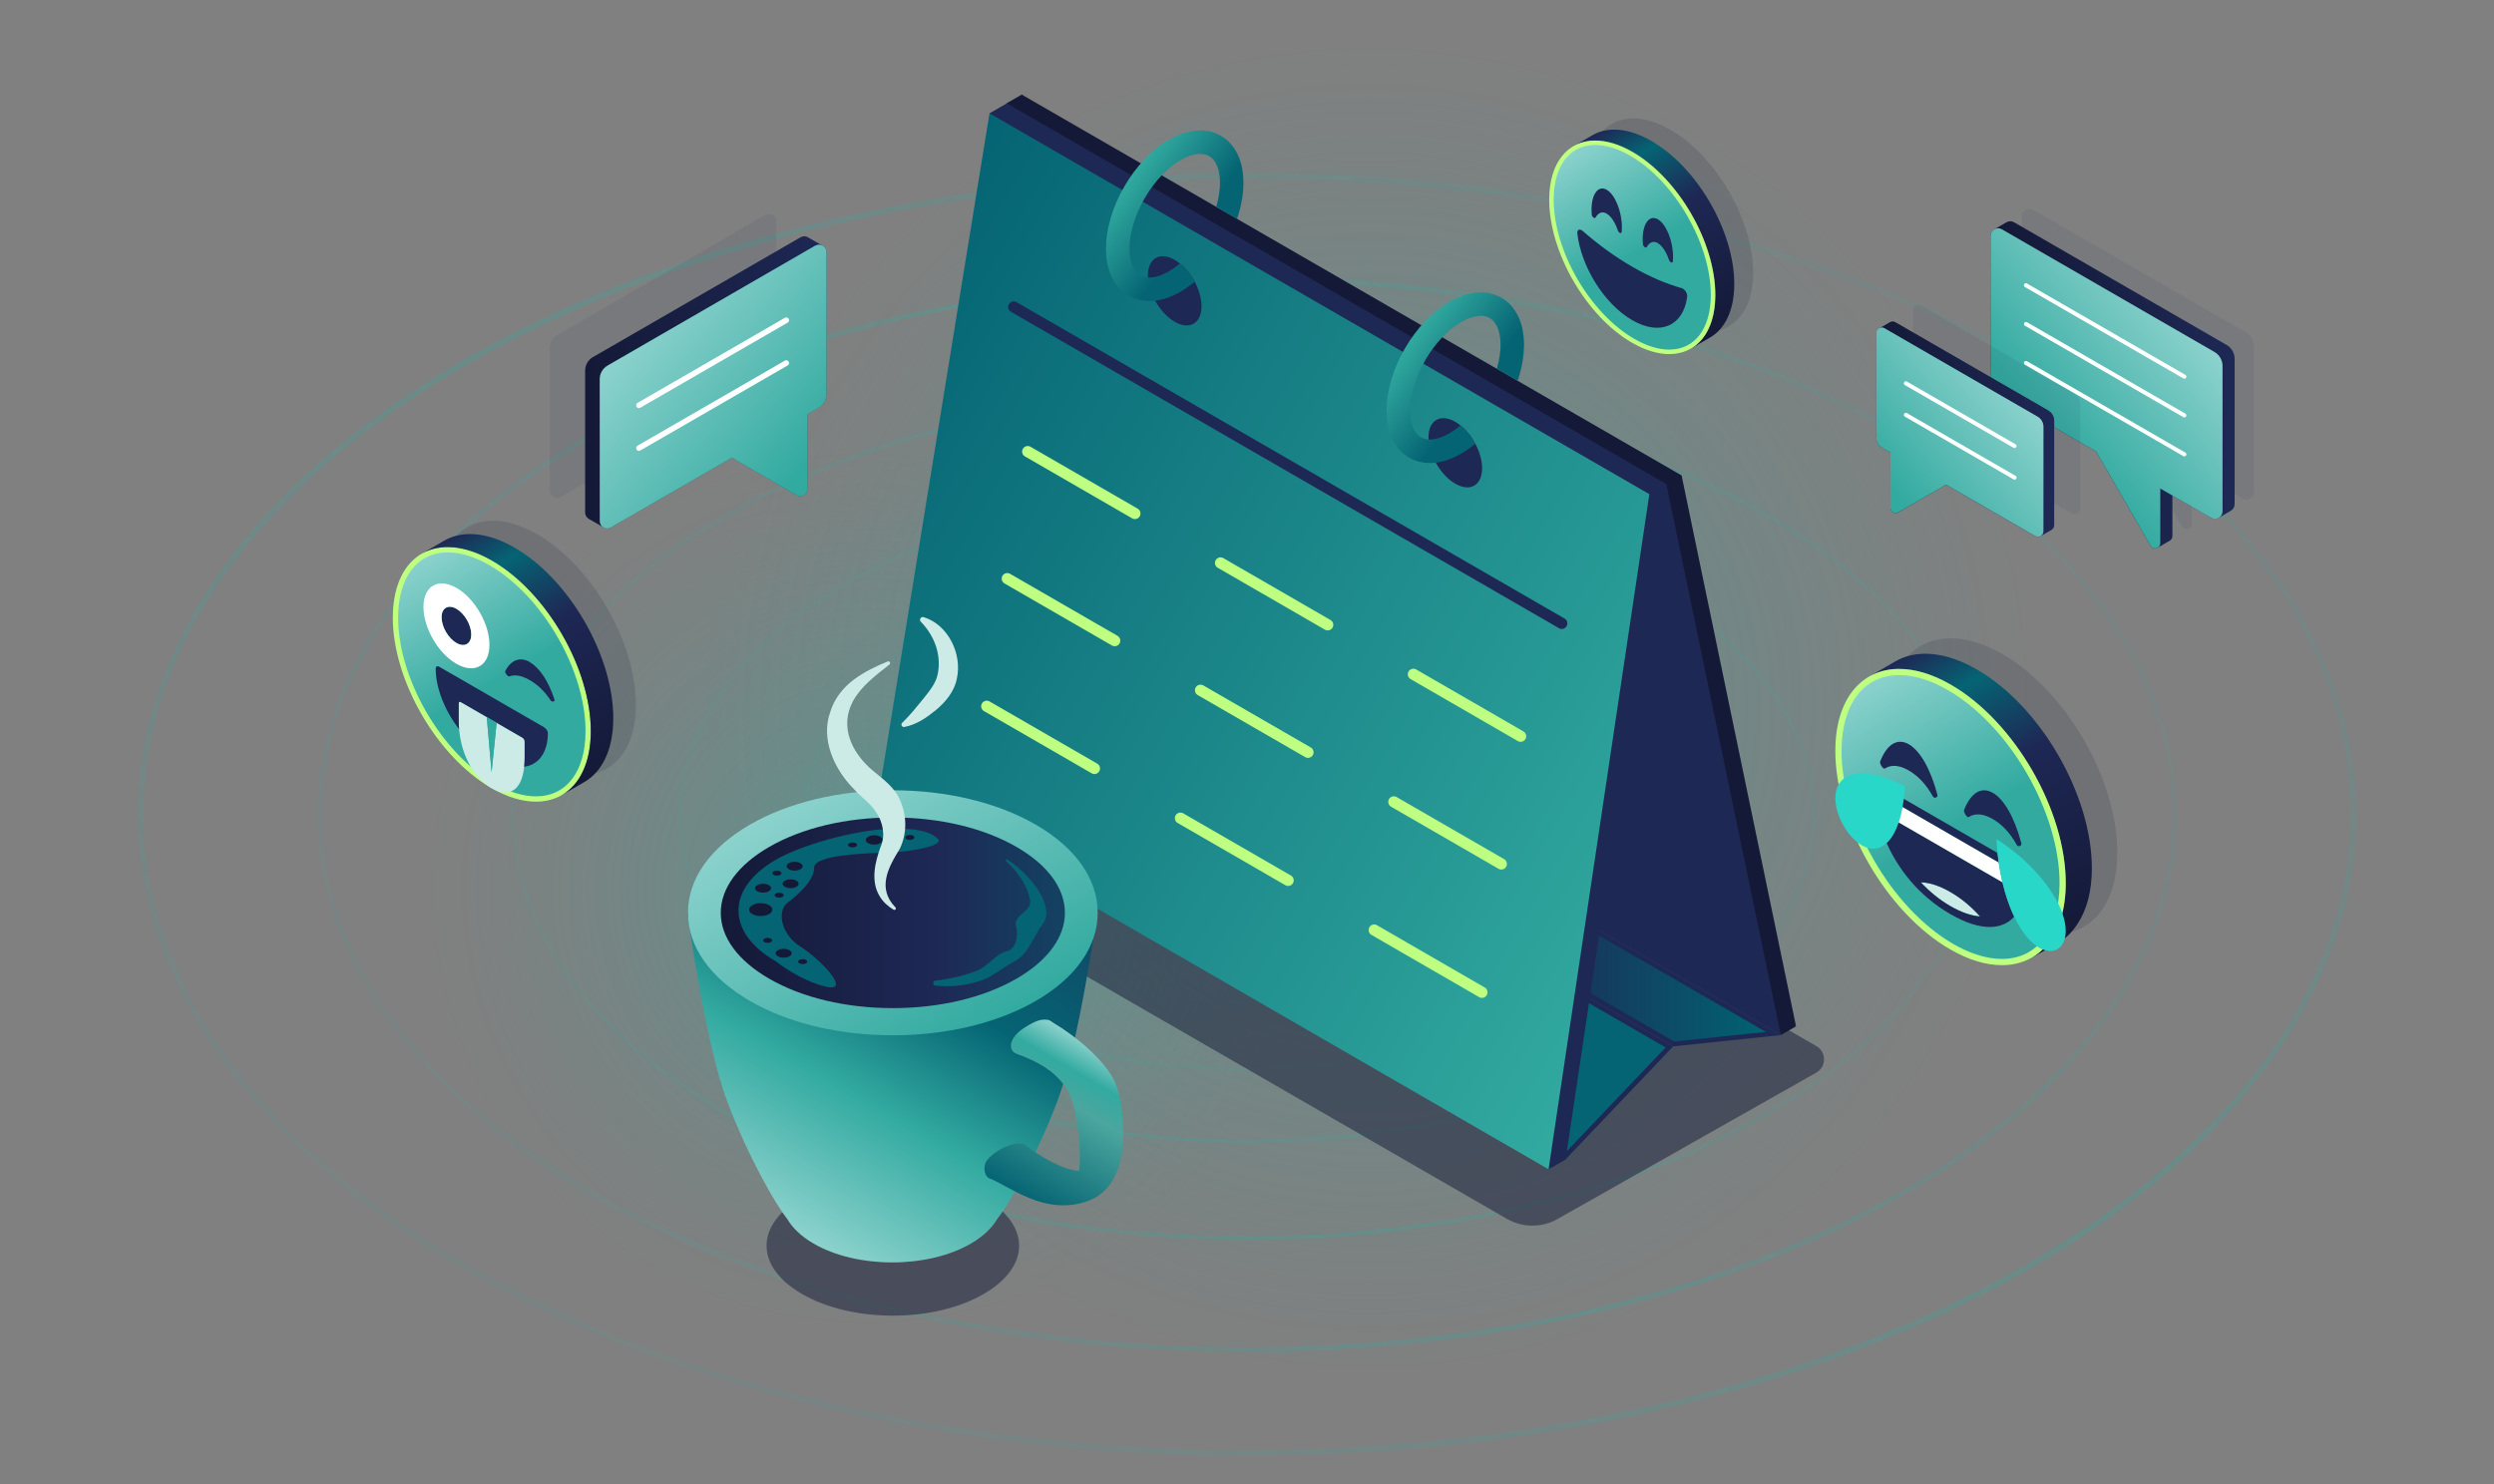 <?xml version="1.0" encoding="UTF-8"?><svg id="a" xmlns="http://www.w3.org/2000/svg" xmlns:xlink="http://www.w3.org/1999/xlink" viewBox="0 0 588 350"><rect x="0" y="0" width="588" height="350" fill="#808080" stroke="none"/><defs><radialGradient id="b" cx="322.43" cy="166.91" fx="322.43" fy="166.91" r="156.66" gradientUnits="userSpaceOnUse"><stop offset="0" stop-color="#32aaa0"/><stop offset=".14" stop-color="#32aaa0" stop-opacity=".84"/><stop offset=".56" stop-color="#32aaa0" stop-opacity=".39"/><stop offset=".85" stop-color="#32aaa0" stop-opacity=".11"/><stop offset="1" stop-color="#32aaa0" stop-opacity="0"/></radialGradient><radialGradient id="c" cx="204.42" cy="209.46" fx="204.42" fy="209.46" r="103.45" gradientUnits="userSpaceOnUse"><stop offset="0" stop-color="#32aaa0"/><stop offset="0" stop-color="#32aaa0" stop-opacity=".99"/><stop offset=".36" stop-color="#32aaa0" stop-opacity=".57"/><stop offset=".66" stop-color="#32aaa0" stop-opacity=".26"/><stop offset=".88" stop-color="#32aaa0" stop-opacity=".07"/><stop offset="1" stop-color="#32aaa0" stop-opacity="0"/></radialGradient><linearGradient id="d" x1="257.09" y1="128.13" x2="330.91" y2="255.99" gradientUnits="userSpaceOnUse"><stop offset="0" stop-color="#32aaa0" stop-opacity=".3"/><stop offset=".53" stop-color="#32aaa0"/><stop offset="1" stop-color="#32aaa0" stop-opacity=".3"/></linearGradient><linearGradient id="e" x1="188.15" y1="130.95" x2="399.85" y2="253.17" xlink:href="#d"/><linearGradient id="f" x1="120.52" y1="192.06" x2="467.48" y2="192.06" xlink:href="#d"/><linearGradient id="g" x1="120.65" y1="292.14" x2="467.35" y2="91.98" xlink:href="#d"/><linearGradient id="h" x1="201.45" y1="352.36" x2="386.55" y2="31.76" xlink:href="#d"/><linearGradient id="i" x1="294" y1="147.61" x2="294" y2="236.51" xlink:href="#d"/><linearGradient id="j" x1="469.29" y1="90.75" x2="526.86" y2="90.75" gradientUnits="userSpaceOnUse"><stop offset="0" stop-color="#141937"/><stop offset="1" stop-color="#1e2855"/></linearGradient><linearGradient id="k" x1="514.27" y1="73.32" x2="479.03" y2="102.88" gradientUnits="userSpaceOnUse"><stop offset="0" stop-color="#8cd2cd"/><stop offset=".92" stop-color="#32aaa0"/></linearGradient><linearGradient id="l" x1="442.38" y1="101.2" x2="484.31" y2="101.2" xlink:href="#j"/><linearGradient id="m" x1="-16852.06" y1="129.85" x2="-16821.33" y2="76.63" gradientTransform="translate(-16376.86) rotate(-180) scale(1 -1)" gradientUnits="userSpaceOnUse"><stop offset="0" stop-color="#32aaa0" stop-opacity="0"/><stop offset=".61" stop-color="#32aaa0" stop-opacity=".62"/><stop offset="1" stop-color="#32aaa0"/></linearGradient><linearGradient id="n" x1="-16851.62" y1="91.3" x2="-16820.34" y2="117.55" gradientTransform="translate(-16376.86) rotate(-180) scale(1 -1)" xlink:href="#k"/><linearGradient id="o" x1="137.95" y1="90.18" x2="194.83" y2="90.18" xlink:href="#j"/><linearGradient id="p" x1="-12553.31" y1="129.04" x2="-12511.63" y2="56.84" gradientTransform="translate(12703.64)" xlink:href="#m"/><linearGradient id="q" x1="-12552.72" y1="76.74" x2="-12510.28" y2="112.35" gradientTransform="translate(12703.64)" xlink:href="#k"/><linearGradient id="r" x1="-6052.19" y1="200.07" x2="-5873.15" y2="200.07" gradientTransform="translate(-5634.09) rotate(-180) scale(1 -1)" gradientUnits="userSpaceOnUse"><stop offset="0" stop-color="#006473"/><stop offset=".34" stop-color="#1e2855"/></linearGradient><linearGradient id="s" x1="-6036.64" y1="210.91" x2="-5829.95" y2="91.58" gradientTransform="translate(-5634.09) rotate(-180) scale(1 -1)" gradientUnits="userSpaceOnUse"><stop offset="0" stop-color="#32aaa0"/><stop offset="1" stop-color="#056473"/></linearGradient><clipPath id="t"><path d="m321.11,56.22v60.31s44.96,0,44.96,0v-60.31s-44.96,0-44.96,0Zm14.38,43.97l12.48-16.06,19.28,11.13-12.31,18.54s-2.42-1.76-5.57-4.02c-.28-3.9-2.96-8.39-6.27-10.3-2.85-1.65-5.24-.83-6.02,1.71-.63-.41-1.19-.77-1.59-1Z" style="fill:none;"/></clipPath><linearGradient id="u" x1="-5986.92" y1="230.57" x2="-6003.67" y2="259.59" gradientTransform="translate(-4603.91 -3050.04) rotate(-150) scale(1 -1) skewX(30)" gradientUnits="userSpaceOnUse"><stop offset="0" stop-color="#30a89e"/><stop offset=".7" stop-color="#056473"/></linearGradient><clipPath id="v"><path d="m254.96,18.03v60.31s44.96,0,44.96,0V18.03s-44.96,0-44.96,0Zm14.38,43.97l12.48-16.06,19.28,11.13-12.31,18.54s-2.42-1.76-5.57-4.02c-.28-3.9-2.96-8.39-6.27-10.3-2.85-1.65-5.24-.83-6.02,1.71-.63-.41-1.19-.77-1.59-1Z" style="fill:none;"/></clipPath><linearGradient id="w" x1="-5910.53" y1="164.42" x2="-5927.29" y2="193.43" gradientTransform="translate(-4670.06 -3011.84) rotate(-150) scale(1 -1) skewX(30)" xlink:href="#u"/><linearGradient id="x" x1="178.93" y1="285.82" x2="229.41" y2="198.38" gradientUnits="userSpaceOnUse"><stop offset="0" stop-color="#8cd2cd"/><stop offset=".35" stop-color="#32aaa0"/><stop offset=".65" stop-color="#056473"/><stop offset="1" stop-color="#114765"/></linearGradient><linearGradient id="y" x1="227.92" y1="245.45" x2="193.07" y2="185.09" gradientUnits="userSpaceOnUse"><stop offset="0" stop-color="#32aaa0"/><stop offset="1" stop-color="#8cd2cd"/></linearGradient><linearGradient id="z" x1="169.93" y1="215.27" x2="251.07" y2="215.27" gradientUnits="userSpaceOnUse"><stop offset="0" stop-color="#141937"/><stop offset=".62" stop-color="#1e2855"/><stop offset="1" stop-color="#134262"/></linearGradient><linearGradient id="aa" x1="258.91" y1="247.26" x2="239.22" y2="281.35" gradientUnits="userSpaceOnUse"><stop offset="0" stop-color="#8cd2cd"/><stop offset=".19" stop-color="#32aaa0"/><stop offset=".37" stop-color="#4ba69e"/><stop offset="1" stop-color="#056473"/></linearGradient><linearGradient id="ab" x1="380.16" y1="29.16" x2="407.77" y2="76.97" gradientUnits="userSpaceOnUse"><stop offset="0" stop-color="#1e2855"/><stop offset=".17" stop-color="#056473"/><stop offset=".44" stop-color="#1e2855"/><stop offset="1" stop-color="#141937"/></linearGradient><linearGradient id="ac" x1="371.29" y1="34.88" x2="398.37" y2="81.78" gradientUnits="userSpaceOnUse"><stop offset="0" stop-color="#8cd2cd"/><stop offset=".53" stop-color="#32aaa0"/></linearGradient><linearGradient id="ad" x1="453.36" y1="152.21" x2="491.71" y2="218.64" xlink:href="#ab"/><linearGradient id="ae" x1="441.09" y1="160.15" x2="478.65" y2="225.21" xlink:href="#ac"/><linearGradient id="af" x1="99.82" y1="131.09" x2="132.1" y2="187.01" xlink:href="#ac"/><linearGradient id="ag" x1="110.36" y1="124.27" x2="143.27" y2="181.27" xlink:href="#ab"/></defs><circle cx="322.43" cy="166.91" r="156.66" style="fill:url(#b); opacity:.4;"/><circle cx="204.42" cy="209.46" r="103.45" style="fill:url(#c); opacity:.4;"/><g style="opacity:.3;"><ellipse cx="294" cy="192.06" rx="104.04" ry="60.07" style="fill:none; stroke:url(#d); stroke-miterlimit:10; stroke-width:.5px;"/><ellipse cx="294" cy="192.06" rx="133.51" ry="77.08" style="fill:none; stroke:url(#e); stroke-miterlimit:10; stroke-width:.65px;"/><ellipse cx="294" cy="192.06" rx="173.06" ry="99.92" style="fill:none; stroke:url(#f); stroke-miterlimit:10; stroke-width:.84px;"/><ellipse cx="294" cy="192.06" rx="218.64" ry="126.23" style="fill:none; stroke:url(#g); stroke-miterlimit:10; stroke-width:1.06px;"/><ellipse cx="294" cy="192.06" rx="260.87" ry="150.61" style="fill:none; stroke:url(#h); stroke-miterlimit:10; stroke-width:1.27px;"/><ellipse cx="294" cy="192.06" rx="76.66" ry="44.26" style="fill:none; stroke:url(#i); stroke-miterlimit:10; stroke-width:.37px;"/></g><g><g><path d="m479.41,49.51l50.11,28.93c1.18.68,1.9,1.94,1.9,3.3v34.26c0,1.39-1.5,2.25-2.7,1.56l-11.98-6.92v12.89c0,1.25-1.66,1.7-2.29.61l-12.84-22.24-23-13.28c-1.18-.68-1.9-1.94-1.9-3.3v-34.26c0-1.39,1.5-2.25,2.7-1.56Z" style="fill:#1e2855; opacity:.08;"/><path d="m524.96,81.35l-50.11-28.93c-.58-.34-1.24-.3-1.76-.02h0s-.04.02-.04.02c0,0,0,0,0,0l-2.87,1.66h0c-.52.31-.89.86-.89,1.55v34.26c0,1.36.73,2.62,1.9,3.3l23,13.28,12.84,22.24c.36.63,1.07.73,1.6.47h0s.1-.04.1-.04c.01,0,.02-.01.04-.02l2.83-1.64s.02-.01.03-.02h.02s0-.02,0-.02c.31-.21.53-.55.53-1.01v-9.58l9.12,5.27c.55.32,1.17.3,1.67.05h0s.08-.04.08-.04c.03-.01.05-.03.08-.04l2.82-1.63s0,0,0,0h.02s0-.02,0-.02c.51-.31.88-.86.88-1.54v-34.26c0-1.36-.73-2.62-1.9-3.3Z" style="fill:url(#j);"/><path d="m471.99,54.08l50.11,28.93c1.18.68,1.9,1.94,1.9,3.3v34.26c0,1.39-1.5,2.25-2.7,1.56l-11.98-6.92v12.89c0,1.25-1.66,1.7-2.29.61l-12.84-22.24-23-13.28c-1.18-.68-1.9-1.94-1.9-3.3v-34.26c0-1.39,1.5-2.25,2.7-1.56Z" style="fill:url(#k);"/><g><line x1="514.99" y1="88.82" x2="477.66" y2="67.28" style="fill:none; stroke:#fff; stroke-linecap:round; stroke-miterlimit:10; stroke-width:.96px;"/><line x1="514.99" y1="97.96" x2="477.66" y2="76.41" style="fill:none; stroke:#fff; stroke-linecap:round; stroke-miterlimit:10; stroke-width:.96px;"/><line x1="514.99" y1="107.15" x2="477.66" y2="85.6" style="fill:none; stroke:#fff; stroke-linecap:round; stroke-miterlimit:10; stroke-width:.96px;"/></g></g><g><path d="m453,72.11l36.07,20.82c.85.49,1.37,1.39,1.37,2.37v24.66c0,1-1.08,1.62-1.94,1.12l-21.01-12.13-11.28,6.51c-.82.47-1.84-.12-1.84-1.06v-13.03s-1.94-1.12-1.94-1.12c-.85-.49-1.37-1.39-1.37-2.37v-24.66c0-1,1.08-1.62,1.94-1.12Z" style="fill:#1e2855; opacity:.08;"/><g><path d="m482.94,96.8l-36.07-20.82c-.42-.24-.89-.22-1.26-.01h0s-.03.01-.03.01c0,0,0,0,0,0l-2.55,1.48h0c-.37.22-.64.62-.64,1.12v24.66c0,.98.52,1.88,1.37,2.37l1.94,1.12v13.03c0,.94,1.02,1.53,1.84,1.06l11.28-6.51,21.01,12.13c.4.23.84.21,1.2.04h0s.06-.03.06-.03c.02-.01.04-.02.05-.03l2.52-1.45s0,0,0,0h.02s0-.01,0-.01c.37-.22.63-.62.63-1.11v-24.66c0-.98-.52-1.88-1.37-2.37Z" style="fill:url(#l);"/><g><path d="m444.33,77.45l36.07,20.82c.85.49,1.37,1.39,1.37,2.37v24.66c0,1-1.08,1.62-1.94,1.12l-21.01-12.13-11.28,6.51c-.82.47-1.84-.12-1.84-1.06v-13.03s-1.94-1.12-1.94-1.12c-.85-.49-1.37-1.39-1.37-2.37v-24.66c0-1,1.08-1.62,1.94-1.12Z" style="fill:url(#m);"/><path d="m444.33,77.45l36.07,20.82c.85.49,1.37,1.39,1.37,2.37v24.66c0,1-1.08,1.62-1.94,1.12l-21.01-12.13-11.28,6.51c-.82.47-1.84-.12-1.84-1.06v-13.03s-1.94-1.12-1.94-1.12c-.85-.49-1.37-1.39-1.37-2.37v-24.66c0-1,1.08-1.62,1.94-1.12Z" style="fill:url(#n);"/></g><g><line x1="474.96" y1="105.19" x2="449.35" y2="90.4" style="fill:none; stroke:#fff; stroke-linecap:round; stroke-miterlimit:10; stroke-width:.96px;"/><line x1="474.96" y1="112.63" x2="449.35" y2="97.84" style="fill:none; stroke:#fff; stroke-linecap:round; stroke-miterlimit:10; stroke-width:.96px;"/></g></g></g></g><g><path d="m180.42,50.71l-48.93,28.25c-1.15.66-1.86,1.89-1.86,3.22v33.45c0,1.35,1.46,2.2,2.64,1.52l28.5-16.45,15.3,8.84c1.11.64,2.49-.16,2.49-1.44v-17.67l2.64-1.52c1.15-.66,1.86-1.89,1.86-3.22v-33.45c0-1.35-1.46-2.2-2.64-1.52Z" style="fill:#1e2855; opacity:.08;"/><g><path d="m139.81,84.21l48.93-28.25c.57-.33,1.21-.29,1.71-.02h0s.03.02.03.02c0,0,0,0,.01,0l3.46,2h0c.51.3.87.84.87,1.51v33.45c0,1.33-.71,2.55-1.86,3.22l-2.64,1.52v17.67c0,1.28-1.38,2.08-2.49,1.44l-15.3-8.84-28.5,16.45c-.54.31-1.14.29-1.63.05h0s-.08-.04-.08-.04c-.03-.01-.05-.03-.07-.04l-3.42-1.97s0,0,0,0h-.02s0-.01,0-.01c-.5-.3-.86-.84-.86-1.51v-33.45c0-1.33.71-2.55,1.86-3.22Z" style="fill:url(#o);"/><g><path d="m192.19,57.96l-48.93,28.25c-1.15.66-1.86,1.89-1.86,3.22v33.45c0,1.35,1.46,2.2,2.64,1.52l28.5-16.45,15.3,8.84c1.11.64,2.49-.16,2.49-1.44v-17.67s2.64-1.52,2.64-1.52c1.15-.66,1.86-1.89,1.86-3.22v-33.45c0-1.35-1.46-2.2-2.64-1.52Z" style="fill:url(#p);"/><path d="m192.19,57.96l-48.93,28.25c-1.15.66-1.86,1.89-1.86,3.22v33.45c0,1.35,1.46,2.2,2.64,1.52l28.5-16.45,15.3,8.84c1.11.64,2.49-.16,2.49-1.44v-17.67s2.64-1.52,2.64-1.52c1.15-.66,1.86-1.89,1.86-3.22v-33.45c0-1.35-1.46-2.2-2.64-1.52Z" style="fill:url(#q);"/></g><g><line x1="150.64" y1="95.58" x2="185.37" y2="75.52" style="fill:none; stroke:#fff; stroke-linecap:round; stroke-miterlimit:10; stroke-width:1.31px;"/><line x1="150.64" y1="105.67" x2="185.37" y2="85.62" style="fill:none; stroke:#fff; stroke-linecap:round; stroke-miterlimit:10; stroke-width:1.31px;"/></g></g></g><g><path d="m220.26,209.55l135.01,77.89c3.71,2.14,8.29,2.14,12.01,0l60.96-34.49c2.4-1.39,2.4-4.85,0-6.24l-135.01-77.89c-3.71-2.14-8.29-2.14-12.01,0l-60.96,34.49c-2.4,1.39-2.4,4.85,0,6.24Z" style="fill:#141937; opacity:.5;"/><g><polygon points="423.44 242.04 419.85 244.11 417.31 238.76 418.7 238.13 423.44 242.04" style="fill:#141937;"/><g><polygon points="237.3 24.37 240.89 22.31 246.23 27.6 242.92 29.48 237.3 24.37" style="fill:#141937;"/><polygon points="240.89 22.31 266.27 151.3 423.44 242.04 396.46 112.12 240.89 22.31" style="fill:#141937;"/><polygon points="237.3 24.37 262.67 153.37 419.85 244.11 392.87 114.19 237.3 24.37" style="fill:#1e2855;"/><g><polygon points="212.82 182.53 237.4 156.72 393.59 246.9 369.01 272.71 212.82 182.53" style="fill:#056473;"/><path d="m237.5,157.42l155.2,89.61-23.8,24.99-155.2-89.61,23.8-24.99m-.2-1.39l-25.37,26.64,157.18,90.75,25.37-26.64-157.18-90.75h0Z" style="fill:#1e2855;"/></g><g><polygon points="239.06 156.4 262.55 153.93 418.1 243.74 394.6 246.2 239.06 156.4" style="fill:url(#r);"/><path d="m262.43,154.5l153.91,88.86-21.62,2.27-153.91-88.86,21.62-2.27m.24-1.14l-25.37,2.66,157.18,90.75,25.37-2.66-157.18-90.75h0Z" style="fill:#1e2855;"/></g><g><polygon points="233.29 26.73 237.33 24.4 237.33 28.42 235.37 30.37 233.29 26.73" style="fill:#1e2855;"/><polygon points="365.1 275.76 369.13 273.43 367.12 269.97 363.77 270.37 365.1 275.76" style="fill:#1e2855;"/><polygon points="237.33 24.4 211.65 182.42 369.13 273.43 392.89 114.21 237.33 24.4" style="fill:#1e2855;"/><polygon points="233.29 26.73 207.61 184.76 365.1 275.76 388.86 116.54 233.29 26.73" style="fill:url(#s);"/><line x1="239" y1="72.39" x2="368.21" y2="147.01" style="fill:none; stroke:#1e2855; stroke-linecap:round; stroke-miterlimit:10; stroke-width:2.63px;"/><g><line x1="333.23" y1="159.02" x2="358.51" y2="173.63" style="fill:none; stroke:#beff82; stroke-linecap:round; stroke-linejoin:round; stroke-width:2.63px;"/><line x1="287.76" y1="132.76" x2="313.03" y2="147.36" style="fill:none; stroke:#beff82; stroke-linecap:round; stroke-linejoin:round; stroke-width:2.63px;"/><line x1="242.3" y1="106.5" x2="267.57" y2="121.1" style="fill:none; stroke:#beff82; stroke-linecap:round; stroke-linejoin:round; stroke-width:2.63px;"/></g><g><line x1="328.62" y1="189.11" x2="353.96" y2="203.75" style="fill:none; stroke:#beff82; stroke-linecap:round; stroke-linejoin:round; stroke-width:2.63px;"/><line x1="283.04" y1="162.78" x2="308.38" y2="177.42" style="fill:none; stroke:#beff82; stroke-linecap:round; stroke-linejoin:round; stroke-width:2.63px;"/><line x1="237.48" y1="136.46" x2="262.81" y2="151.09" style="fill:none; stroke:#beff82; stroke-linecap:round; stroke-linejoin:round; stroke-width:2.63px;"/></g><g><line x1="323.99" y1="219.34" x2="349.39" y2="234.02" style="fill:none; stroke:#beff82; stroke-linecap:round; stroke-linejoin:round; stroke-width:2.63px;"/><line x1="278.31" y1="192.95" x2="303.7" y2="207.62" style="fill:none; stroke:#beff82; stroke-linecap:round; stroke-linejoin:round; stroke-width:2.63px;"/><line x1="232.64" y1="166.56" x2="258.03" y2="181.23" style="fill:none; stroke:#beff82; stroke-linecap:round; stroke-linejoin:round; stroke-width:2.63px;"/></g></g><g><ellipse cx="343.11" cy="106.78" rx="5.16" ry="8.94" transform="translate(-7.42 185.86) rotate(-30)" style="fill:#1e2855;"/><g style="clip-path:url(#t);"><ellipse cx="343.11" cy="89.08" rx="19" ry="10.97" transform="translate(94.41 341.68) rotate(-60)" style="fill:none; stroke:url(#u); stroke-miterlimit:10; stroke-width:5.54px;"/></g></g><g><ellipse cx="276.96" cy="68.59" rx="5.16" ry="8.94" transform="translate(2.81 147.67) rotate(-30)" style="fill:#1e2855;"/><g style="clip-path:url(#v);"><ellipse cx="276.96" cy="50.89" rx="19" ry="10.97" transform="translate(94.41 265.29) rotate(-60)" style="fill:none; stroke:url(#w); stroke-miterlimit:10; stroke-width:5.54px;"/></g></g></g></g></g><g><path d="m210.5,310.27c-8.1,0-15.7-1.81-21.39-5.09-5.4-3.12-8.38-7.17-8.38-11.4,0-4.23,2.98-8.28,8.38-11.4,5.69-3.28,13.28-5.09,21.39-5.09s15.7,1.81,21.39,5.09c5.4,3.12,8.38,7.17,8.38,11.4,0,4.23-2.98,8.28-8.38,11.4-5.69,3.28-13.28,5.09-21.39,5.09Z" style="fill:#141937; opacity:.5;"/><g><path d="m210.37,218.18l-48.3-2.91s4.17,30.72,9.38,44.47c5.21,13.75,11.7,24.66,14.08,27.65.01.02.03.03.05.05,1.25,2.14,3.32,4.15,6.27,5.86,10.22,5.9,26.8,5.9,37.02,0,2.95-1.7,5.02-3.72,6.27-5.86.02-.02.04-.03.05-.05,2.38-2.99,8.87-13.9,14.08-27.65,5.21-13.75,9.38-44.47,9.38-44.47l-48.3,2.91Z" style="fill:url(#x);"/><path d="m210.5,244.16c-12.68,0-24.63-2.87-33.66-8.08-9.44-5.45-14.64-12.84-14.64-20.81,0-7.97,5.2-15.36,14.64-20.81,9.03-5.21,20.98-8.08,33.66-8.08s24.63,2.87,33.66,8.08c9.44,5.45,14.64,12.84,14.64,20.81,0,7.97-5.2,15.36-14.64,20.81-9.03,5.21-20.98,8.08-33.66,8.08Z" style="fill:url(#y);"/><path d="m210.5,237.75c-11.05,0-21.4-2.46-29.15-6.94-7.37-4.25-11.42-9.77-11.42-15.54,0-5.77,4.06-11.29,11.42-15.54,7.75-4.47,18.1-6.94,29.15-6.94s21.4,2.46,29.15,6.94c7.37,4.25,11.42,9.77,11.42,15.54,0,5.77-4.06,11.29-11.42,15.54-7.75,4.47-18.1,6.94-29.15,6.94Z" style="fill:url(#z);"/><path d="m237.42,202.65c6.45,4.28,11.32,11.57,8.41,15.28-2.07,2.64-3.31,7.14-6.72,8.83-2.67,1.32-5.21,3.81-8.3,4.65-3.42,1.09-6.94,1.39-10.39,1.03-.24-.03-.42-.3-.4-.62.02-.29.19-.51.4-.53,3.38-.38,6.7-1.14,9.88-2.35,2.45-.91,4.65-4.07,7.02-4.58,2.35-.51,2.84-3.99,2.24-5.87-.86-2.67,3.8-3.44,3.3-6.2-.53-2.96-2.28-6.08-5.63-9.19-.19-.15-.01-.56.19-.43h0Z" style="fill:#056473;"/><path d="m247,240.5c.47.04.94.48,1.52.83,4.76,2.79,13.2,9.41,14.91,15.38,1.85,6.48,3.62,22.47-6.7,26.43-10.33,3.96-19.11-3.72-23.42-5.22-1.22-.43-1.73-2.94-.54-4.38,2.1-2.54,7.29-4.98,9.19-3.37,2.6,2.19,9.08,5.99,12.44,5.94.7-4.22-.32-15.67-3.15-19.7-2.9-4.13-6.68-5.89-10.06-7.32-.78-.33-1.81-.51-2.34-1.1-1.15-1.3-.34-3.73,2.74-5.66,3.08-1.93,4.01-1.94,5.4-1.82Z" style="fill:url(#aa);"/><g><path d="m182.91,226.72c-5.68-3.28-8.8-7.53-8.8-11.98,0-4.45,3.13-8.7,8.8-11.98,5.97-3.45,18.3-6.96,26.81-7.29,5.91-.22,9.45.53,11.34,2.29,1.89,1.76-6.79,3.17-11.79,3.3-5,.14-17.31.54-17.31,3.52s-3.65,6.36-6.22,8.25c-2.57,1.89-1.76,7.44,2.98,10.42,4.73,2.98,12.17,10.81,6.09,9.46-6.09-1.35-11.88-5.99-11.88-5.99Z" style="fill:#056473;"/><path d="m187.35,205.32c-.52,0-1-.11-1.36-.32-.34-.2-.53-.46-.53-.72,0-.27.19-.53.53-.72.36-.21.84-.32,1.36-.32s1,.11,1.36.32c.34.2.53.46.53.72,0,.27-.19.53-.53.72-.36.21-.84.32-1.36.32Z" style="fill:#141937;"/><path d="m179.9,210.51c-.52,0-1-.11-1.36-.32-.34-.2-.53-.46-.53-.72,0-.27.19-.53.53-.72.36-.21.84-.32,1.36-.32s1,.11,1.36.32c.34.2.53.46.53.72,0,.27-.19.53-.53.72-.36.21-.84.32-1.36.32Z" style="fill:#141937;"/><path d="m186.4,209.46c-.52,0-1-.11-1.36-.32-.34-.2-.53-.46-.53-.72,0-.27.19-.53.53-.72.36-.21.84-.32,1.36-.32s1,.11,1.36.32c.34.2.53.46.53.72,0,.27-.19.53-.53.72-.36.21-.84.32-1.36.32Z" style="fill:#141937;"/><path d="m184.77,225.85c-.52,0-1-.11-1.36-.32-.34-.2-.53-.46-.53-.72,0-.27.19-.53.53-.72.36-.21.84-.32,1.36-.32s1,.11,1.36.32c.34.2.53.46.53.72,0,.27-.19.53-.53.72-.36.21-.84.32-1.36.32Z" style="fill:#141937;"/><path d="m179.35,216.04c-.75,0-1.45-.17-1.98-.47-.5-.29-.77-.66-.77-1.05,0-.39.28-.77.77-1.05.53-.3,1.23-.47,1.98-.47s1.45.17,1.98.47c.5.29.77.66.77,1.05,0,.39-.28.77-.77,1.05-.53.3-1.23.47-1.98.47Z" style="fill:#141937;"/><path d="m183.17,206.51c-.29,0-.57-.07-.77-.18-.2-.11-.3-.26-.3-.41,0-.15.11-.3.3-.41.21-.12.48-.18.77-.18s.57.07.77.18c.2.11.3.26.3.41,0,.15-.11.3-.3.41-.21.12-.48.18-.77.18Z" style="fill:#141937;"/><path d="m183.7,211.7c-.29,0-.57-.07-.77-.18-.2-.11-.3-.26-.3-.41,0-.15.11-.3.3-.41.21-.12.48-.18.77-.18s.57.07.77.18c.2.11.3.26.3.41,0,.15-.11.3-.3.41-.21.12-.48.18-.77.18Z" style="fill:#141937;"/><path d="m189.24,227.37c-.29,0-.57-.07-.77-.18-.2-.11-.3-.26-.3-.41,0-.15.11-.3.3-.41.21-.12.48-.18.77-.18s.57.07.77.18c.2.11.3.26.3.41,0,.15-.11.3-.3.41-.21.12-.48.18-.77.18Z" style="fill:#141937;"/><path d="m180.98,222.36c-.29,0-.57-.07-.77-.18-.2-.11-.3-.26-.3-.41,0-.15.11-.3.3-.41.21-.12.48-.18.77-.18s.57.07.77.18c.2.11.3.26.3.41,0,.15-.11.3-.3.41-.21.12-.48.18-.77.18Z" style="fill:#141937;"/><path d="m201,199.85c-.29,0-.57-.07-.77-.18-.2-.11-.3-.26-.3-.41,0-.15.11-.3.3-.41.21-.12.48-.18.77-.18s.57.07.77.18c.2.11.3.26.3.41,0,.15-.11.3-.3.41-.21.12-.48.18-.77.18Z" style="fill:#141937;"/><path d="m214.52,198.08c-.29,0-.57-.07-.77-.18-.2-.11-.3-.26-.3-.41,0-.15.11-.3.3-.41.21-.12.48-.18.77-.18s.57.07.77.18c.2.11.3.26.3.41,0,.15-.11.3-.3.41-.21.12-.48.18-.77.18Z" style="fill:#141937;"/><path d="m206.11,199.19c-.54,0-1.05-.12-1.43-.34-.36-.21-.56-.48-.56-.76,0-.28.2-.55.56-.76.38-.22.89-.34,1.43-.34s1.05.12,1.43.34c.36.21.56.48.56.76,0,.28-.2.55-.56.76-.38.22-.89.34-1.43.34Z" style="fill:#141937;"/></g></g><g><path d="m209.7,156.72c-3.29,2.6-6.71,5.11-8.66,8.75-3.13,6-.2,12.07,4.66,16.2,2.37,2,5.21,3.95,6.49,7.02,1.64,3.65,1.7,7.9-.08,11.53-2.77,4.47-5.34,9.31-.99,13.77.14.15.13.38-.02.51-.12.11-.29.12-.43.04-1.28-.77-2.48-1.82-3.31-3.23-2.14-3.57-1.05-8.02.27-11.64,1.17-2.58.54-5.76-1.02-8.04-1.33-2.15-3.53-3.58-5.27-5.52-4.52-4.52-7.94-11.68-5.6-18.18.92-3.12,3.11-5.89,5.68-7.74,2.49-1.82,5.15-3.1,7.87-4.19.44-.18.8.44.41.73h0Z" style="fill:#cdebe6;"/><path d="m212.79,170.39c1.75-1.71,3.4-3.76,4.95-5.66,1.36-1.76,2.84-3.44,3.32-5.65.96-4.49-.66-9.05-3.93-12.42-.53-.44-.02-1.34.63-1.12,5.79,1.78,9.17,8.74,7.81,14.58-.56,2.99-2.74,5.54-4.99,7.4-2.22,1.78-4.48,3.37-7.39,3.93-.61.09-.9-.71-.41-1.06h0Z" style="fill:#cdebe6;"/></g></g><g><g><g><g style="opacity:.15;"><path d="m393.84,30.62c10.8,6.24,19.53,21.35,19.49,33.77-.04,12.41-8.82,17.41-19.62,11.18-10.8-6.24-19.53-21.35-19.49-33.76.04-12.41,8.82-17.42,19.62-11.18Z" style="fill:#141937;"/></g><path d="m389.36,33.25c-5.44-3.14-10.37-3.43-13.93-1.36l-4.44,2.58c3.56-2.07,8.49-1.78,13.93,1.36,10.81,6.24,19.55,21.38,19.52,33.8-.02,6.17-2.2,10.51-5.71,12.55l4.44-2.58c3.51-2.04,5.69-6.38,5.71-12.55.04-12.42-8.7-27.56-19.52-33.8Z" style="fill:url(#ab);"/></g><g><path d="m393.55,82.98c-2.65,0-5.52-.88-8.53-2.62-10.65-6.15-19.28-21.1-19.25-33.34.02-8.24,3.98-13.36,10.33-13.36,2.65,0,5.51.88,8.52,2.61,10.65,6.15,19.29,21.11,19.25,33.34-.02,8.24-3.98,13.35-10.33,13.35Z" style="fill:url(#ac);"/><path d="m376.11,33.14v1.05c2.55,0,5.33.86,8.25,2.54,10.5,6.06,19.02,20.82,18.99,32.89-.02,7.91-3.78,12.83-9.8,12.83-2.52,0-5.38-.88-8.26-2.55-10.5-6.06-19.02-20.81-18.98-32.88.02-7.91,3.78-12.83,9.8-12.83v-1.05m0,0c-6.41,0-10.83,5.08-10.86,13.88-.04,12.42,8.7,27.55,19.51,33.8,3.16,1.82,6.14,2.69,8.79,2.69,6.41,0,10.83-5.08,10.85-13.88.04-12.42-8.7-27.56-19.52-33.8-3.16-1.82-6.14-2.68-8.78-2.68h0Z" style="fill:#beff82;"/></g><path d="m384.83,62.91c-4.03-2.33-7.95-5.18-11.68-8.44-.71-.62-1.37-.31-1.27.59.9,7.85,6.35,16.64,12.95,20.45,6.6,3.81,12.05,1.32,12.95-5.5.1-.78-.56-1.85-1.27-2.05-3.73-1.05-7.65-2.72-11.68-5.05Z" style="fill:#1e2855;"/><path d="m378.8,50.39c1.06.61,2,2.1,2.63,3.94.21.62.86.88.91.36.03-.34.05-.7.05-1.07,0-3.75-1.6-7.71-3.58-8.86-1.98-1.14-3.58.97-3.58,4.72,0,.37.02.75.05,1.12.05.58.7,1.06.91.69.63-1.12,1.57-1.52,2.63-.91Z" style="fill:#1e2855;"/><path d="m390.86,57.35c1.06.61,2,2.1,2.63,3.94.21.62.86.88.91.36.03-.34.05-.7.05-1.07,0-3.75-1.6-7.71-3.58-8.86-1.98-1.14-3.58.97-3.58,4.72,0,.37.02.75.05,1.12.05.58.7,1.06.91.69.63-1.12,1.57-1.52,2.63-.91Z" style="fill:#1e2855;"/></g><g><g style="opacity:.15;"><path d="m472.12,154.26c15,8.66,27.12,29.66,27.07,46.89-.05,17.24-12.25,24.18-27.25,15.52-15-8.66-27.12-29.65-27.07-46.88s12.24-24.19,27.24-15.53Z" style="fill:#141937;"/></g><g style="isolation:isolate;"><path d="m493.18,204.79c.05-17.23-12.07-38.23-27.07-46.89-7.55-4.36-14.38-4.76-19.32-1.89l-6.15,3.58c4.94-2.87,11.77-2.47,19.32,1.89,15,8.66,27.12,29.66,27.07,46.89,0,.78-.04,1.53-.09,2.27-.01.15-.02.3-.03.45-.06.71-.14,1.39-.24,2.06-.02.12-.04.24-.06.36-.1.62-.23,1.23-.37,1.81-.02.07-.03.15-.05.22-.16.62-.34,1.21-.54,1.79-.04.12-.09.25-.13.37-.21.56-.43,1.11-.67,1.63-.03.06-.06.13-.1.19-.23.48-.49.94-.75,1.38-.05.08-.1.17-.15.25-.29.46-.6.89-.92,1.3-.07.09-.14.17-.21.25-.34.41-.69.81-1.07,1.17,0,0-.01.01-.02.02-.34.33-.7.62-1.06.91-.09.07-.19.14-.28.22-.38.28-.77.54-1.17.78l5.99-3.32c1.85-1.08,3.46-2.65,4.74-4.66,2.12-3.22,3.33-7.61,3.34-13.01Z" style="fill:url(#ad);"/><g><path d="m471.97,226.88c-3.68,0-7.65-1.22-11.83-3.63-14.77-8.53-26.75-29.27-26.7-46.25.03-11.43,5.52-18.53,14.33-18.53,3.67,0,7.65,1.22,11.82,3.63,14.77,8.53,26.75,29.28,26.71,46.26-.03,11.42-5.52,18.52-14.33,18.52Z" style="fill:url(#ae);"/><path d="m447.78,157.75v1.46c3.54,0,7.39,1.19,11.45,3.53,14.57,8.41,26.39,28.88,26.34,45.62-.03,10.97-5.24,17.79-13.6,17.79-3.5,0-7.46-1.22-11.46-3.53-14.57-8.41-26.38-28.87-26.34-45.61.03-10.98,5.24-17.8,13.6-17.8v-1.46m0,0c-8.9,0-15.03,7.05-15.06,19.26-.05,17.23,12.07,38.22,27.07,46.88,4.38,2.53,8.52,3.73,12.19,3.73,8.9,0,15.02-7.05,15.06-19.25.05-17.23-12.07-38.23-27.07-46.89-4.38-2.53-8.51-3.72-12.18-3.72h0Z" style="fill:#beff82;"/></g><path d="m459.85,210.38c2.72,1.57,5.04,3.57,6.98,5.76-2.02-.17-4.35-.92-6.99-2.45s-4.96-3.45-6.97-5.61c1.95.05,4.27.73,6.98,2.3Z" style="fill:#cdebe6;"/><path d="m449.1,185.42c0,.06-.03,1.23-.25,2.98-.07.59-.17,1.23-.29,1.91-.21,1.16-.5,2.42-.91,3.64-.63,1.89-1.53,3.69-2.82,4.87-.26.24-.54.45-.83.64-1.64,1.03-3.42.83-5.07-.13-.29-.17-.58-.36-.86-.57-3.95-2.97-6.83-10-4.56-13.79.37-.62.87-1.15,1.53-1.56,4.84-3.04,13.59,1.75,14.05,2.01Z" style="fill:#28d7c8;"/><path d="m472.1,208.07c.62,2.61,1.5,5.44,2.78,8.11-2.56,2.9-7.44,3.79-15.05-.6-7.61-4.39-12.46-10.9-15-16.75,1.29-1.18,2.19-2.98,2.82-4.87,8.43,4.86,16.01,9.25,24.44,14.11Zm-12.26,5.62c2.64,1.53,4.97,2.28,6.99,2.45-1.94-2.19-4.26-4.19-6.98-5.76-2.71-1.57-5.04-2.25-6.98-2.3,2.01,2.16,4.34,4.09,6.97,5.61" style="fill:#1e2855;"/><path d="m471.22,203.39c.2,1.4.49,2.99.88,4.67-8.43-4.86-16.01-9.25-24.44-14.11.4-1.22.7-2.48.91-3.64,10.68,6.17,11.98,6.92,22.65,13.08Z" style="fill:#fff;"/><path d="m470.94,201.15c.07.67.16,1.42.28,2.24-10.67-6.16-11.97-6.91-22.65-13.08.12-.68.22-1.32.29-1.91,10.14,5.86,11.94,6.9,22.08,12.75Z" style="fill:#1e2855;"/><path d="m450.04,175.53c2.54,1.46,5.06,5.59,6.73,11.88.13.5-.4.9-.83.64-.11-.06-.22-.17-.3-.33-1.62-2.92-3.57-4.83-5.61-6.01s-3.99-1.51-5.63-.48c-.09.06-.19.04-.31-.02-.44-.25-.96-1.26-.82-1.6,1.69-4.35,4.24-5.55,6.77-4.08Z" style="fill:#1e2855;"/><path d="m470.71,197.9c.46.28,9.21,5.59,14.02,14.2.65,1.17,1.16,2.28,1.52,3.33,2.24,6.4-.67,10.08-4.62,8.49-.28-.11-.57-.25-.86-.42-1.65-.95-3.43-2.81-5.06-5.72-.29-.52-.57-1.06-.83-1.6-1.28-2.67-2.17-5.5-2.78-8.11-.4-1.68-.68-3.27-.88-4.67-.12-.82-.21-1.57-.28-2.24-.21-2-.23-3.19-.23-3.26Z" style="fill:#28d7c8;"/><path d="m469.83,186.96c2.54,1.46,5.06,5.59,6.73,11.88.13.5-.4.9-.83.65-.11-.06-.22-.17-.3-.33-1.63-2.92-3.58-4.84-5.62-6.01-2.03-1.17-3.99-1.51-5.63-.48-.09.06-.19.04-.3-.02-.44-.25-.96-1.26-.83-1.6,1.7-4.34,4.24-5.54,6.77-4.08Z" style="fill:#1e2855;"/></g></g><g><g style="opacity:.15;"><path d="m126.67,126.01c12.88,7.44,23.29,25.46,23.24,40.26-.04,14.8-10.52,20.76-23.4,13.33-12.88-7.44-23.28-25.45-23.24-40.25s10.51-20.77,23.39-13.34Z" style="fill:#141937;"/></g><g><path d="m126.36,188.45c-3.16,0-6.58-1.05-10.17-3.12-12.7-7.33-22.99-25.16-22.95-39.75.03-9.82,4.75-15.92,12.32-15.92,3.16,0,6.58,1.05,10.16,3.12,12.7,7.33,23,25.17,22.96,39.76-.03,9.82-4.75,15.92-12.31,15.92Z" style="fill:url(#af);"/><path d="m105.57,129.02v1.26s0,0,0,0c3.04,0,6.36,1.02,9.84,3.03,12.53,7.23,22.68,24.82,22.64,39.21-.03,9.43-4.5,15.29-11.69,15.29-3,0-6.41-1.05-9.85-3.04-12.52-7.23-22.68-24.82-22.64-39.2.03-9.44,4.51-15.3,11.69-15.3v-1.26m0,0c-7.65,0-12.92,6.06-12.95,16.55-.04,14.81,10.37,32.85,23.26,40.3,3.77,2.17,7.32,3.2,10.48,3.2,7.65,0,12.91-6.06,12.94-16.55.04-14.81-10.37-32.86-23.27-40.3-3.76-2.17-7.32-3.2-10.47-3.2h0Z" style="fill:#beff82;"/></g><path d="m123.07,173.9c.55.32.64.65.64,1.13v3.57c-.01.8-.05,1.55-.12,2.23-.63,5.9-3.79,7.24-7.6,5.1-.03-.02-.07-.04-.1-.06-3.86-2.23-7.05-7.24-7.65-13.9-.07-.76-.1-1.55-.1-2.35v-3.57c.01-.48.1-.71.65-.39,1.26.73,4.29,2.48,5.97,3.45l1.13,13.01,1.2-11.66c1.68.97,4.72,2.72,5.97,3.45Z" style="fill:#cdebe6;"/><ellipse cx="107.61" cy="147.6" rx="2.86" ry="4.94" transform="translate(-59.59 74.06) rotate(-30.16)" style="fill:#1e2855;"/><path d="m128.3,171.55c.57.33.88.96.87,1.4-.01,4.17-1.94,7.41-5.59,7.88.07-.68.11-1.42.11-2.23v-3.57c.01-.48-.08-.81-.63-1.13-1.26-.73-4.3-2.48-5.97-3.45l-2.33-1.35c-1.68-.97-4.71-2.72-5.97-3.45-.55-.32-.64-.09-.64.39v3.57c-.01.8.02,1.59.09,2.35-3.64-4.68-5.53-10.12-5.52-14.3,0-.44.31-.72.88-.39,2.58,1.49,7.51,4.33,12.36,7.13,4.84,2.8,9.77,5.64,12.35,7.13Z" style="fill:#1e2855;"/><path d="m107.64,138.65c4.3,2.48,7.77,8.5,7.76,13.44s-3.51,6.93-7.81,4.45c-4.3-2.48-7.77-8.49-7.75-13.43.01-4.94,3.51-6.93,7.81-4.45Zm-.04,12.97c1.94,1.12,3.51.22,3.51-2s-1.56-4.93-3.49-6.05c-1.93-1.11-3.51-.22-3.51,2,0,2.22,1.56,4.93,3.49,6.05" style="fill:#fff;"/><path d="m124.93,156.17c2.18,1.26,4.36,4.35,5.81,8.84.11.36-.34.58-.72.36-.1-.06-.19-.14-.26-.26-1.4-2.17-3.08-3.68-4.84-4.7s-3.44-1.44-4.84-.89c-.08.03-.17,0-.26-.05-.38-.22-.83-.96-.71-1.19,1.46-2.82,3.65-3.39,5.83-2.13Z" style="fill:#1e2855;"/><polygon points="117.1 170.45 115.9 182.11 114.76 169.11 117.1 170.45" style="fill:#32aaa0;"/><path d="m121.32,129.15c-6.49-3.74-12.36-4.09-16.61-1.63l-5.29,3.07c4.24-2.47,10.12-2.12,16.61,1.63,12.89,7.44,23.31,25.49,23.27,40.3-.02,7.36-2.62,12.53-6.81,14.97l5.29-3.07c4.19-2.43,6.79-7.61,6.81-14.97.04-14.81-10.38-32.86-23.27-40.3Z" style="fill:url(#ag);"/></g></g></svg>